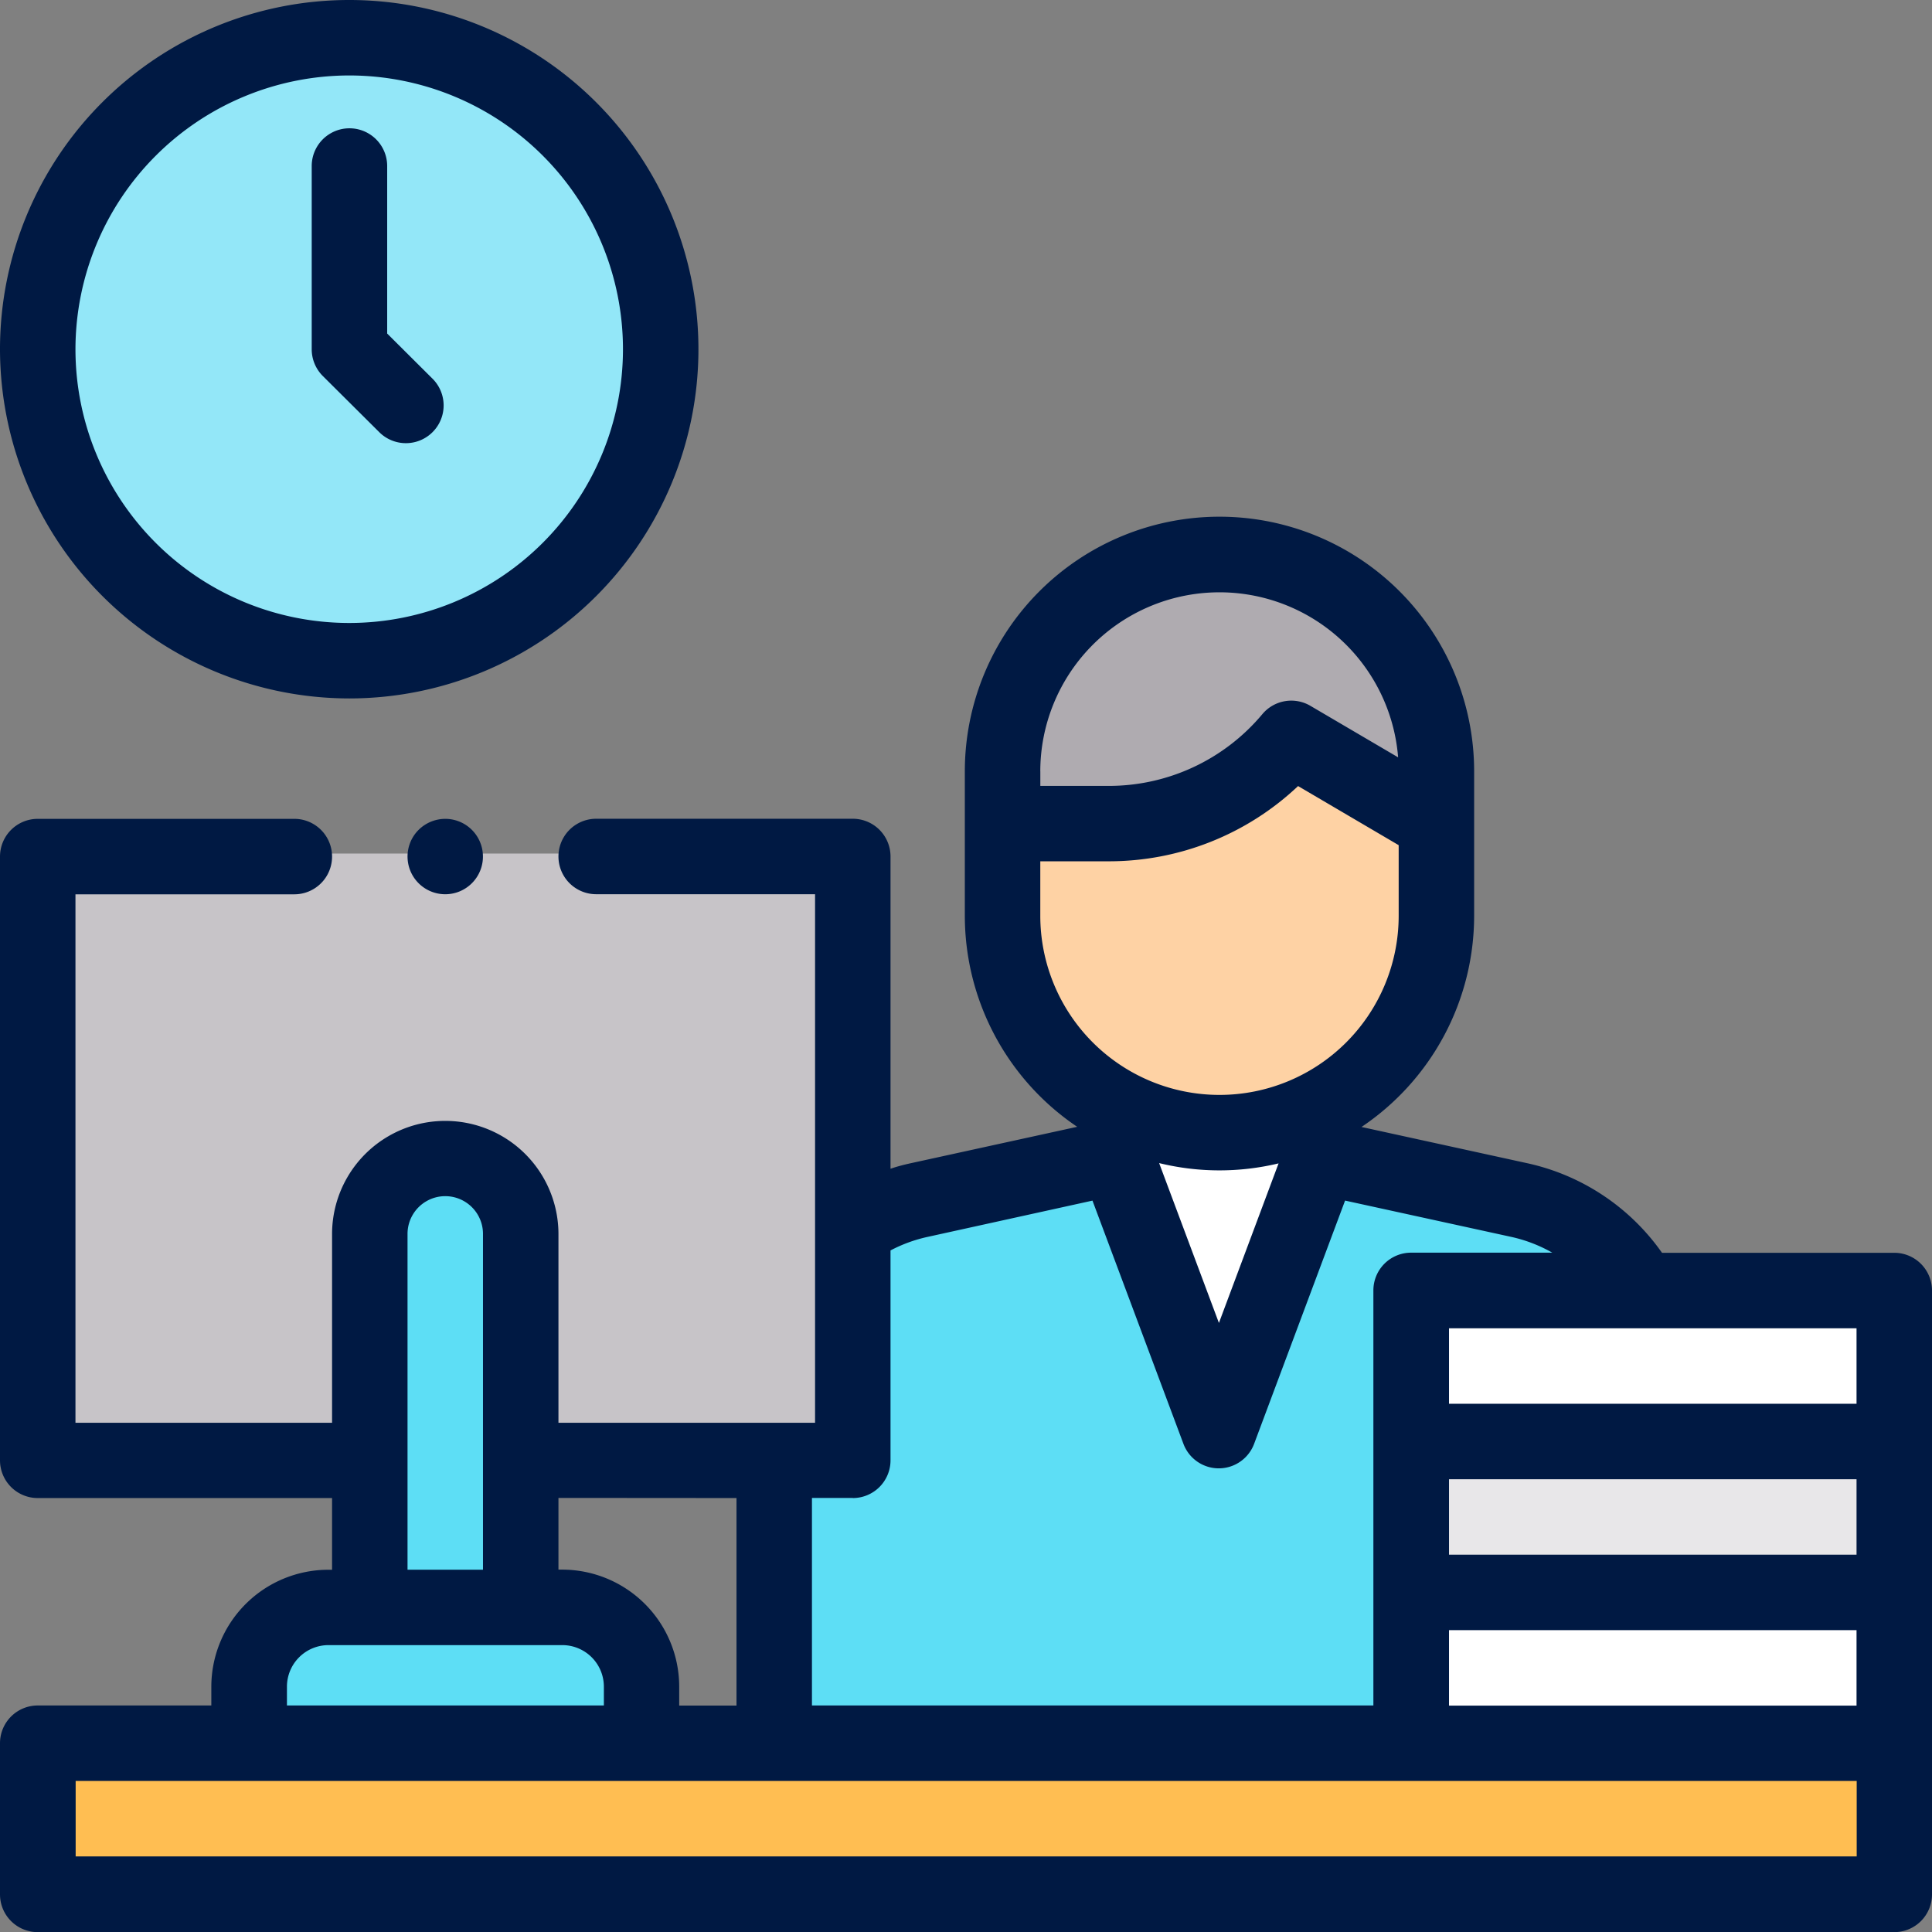 <svg id="ClientLoginDesktop" xmlns="http://www.w3.org/2000/svg" width="58.577" height="58.577" viewBox="0 0 58.577 58.577">
  <rect x="0" y="0" width="58.577" height="58.577" fill="#808080" stroke="none"/>
  <g id="XMLID_1212_" transform="translate(23.474 16.81)">
    <path id="XMLID_1221_" d="M215.557,293.967V295.4l-5.973,1.31a5.606,5.606,0,0,0-4.4,5.476v11h27V302.189a5.606,5.606,0,0,0-4.408-5.476l-6-1.313v-1.443" transform="translate(-205.179 -277.136)" fill="#5ddef5"/>
    <path id="XMLID_2604_" d="M302.1,306.568l-3.105,8.3-3.105-8.3Z" transform="translate(-285.511 -288.304)" fill="#fff"/>
    <path id="XMLID_1217_" d="M272.269,146.929h0a6.577,6.577,0,0,0-6.577,6.577v1.583h3.216a7.226,7.226,0,0,0,5.539-2.585h0l4.4,2.585v-1.583A6.577,6.577,0,0,0,272.269,146.929Z" transform="translate(-258.769 -146.929)" fill="#afabb0"/>
    <path id="XMLID_1216_" d="M273.03,196.953a7.225,7.225,0,0,1-4.122,1.292h-3.216v2.794a6.577,6.577,0,0,0,6.577,6.577h0a6.577,6.577,0,0,0,6.577-6.577v-2.794l-2.2-1.292-2.2-1.292Z" transform="translate(-258.77 -190.086)" fill="#fed2a4"/>
  </g>
  <rect id="XMLID_2502_" width="56" height="5" transform="translate(1.124 52.879)" fill="#ffbe52"/>
  <circle id="XMLID_2195_" cx="9.444" cy="9.444" r="9.444" transform="translate(1.144 1.144)" fill="#93e7f8"/>
  <rect id="XMLID_2533_" width="25" height="18" transform="translate(1.124 25.879)" fill="#c7c4c8"/>
  <path id="XMLID_1029_" d="M102.576,320.615H98V309.288A2.288,2.288,0,0,1,100.288,307h0a2.288,2.288,0,0,1,2.288,2.288Z" transform="translate(-86.788 -271.877)" fill="#5ddef5"/>
  <path id="XMLID_1028_" d="M77.9,430.119H66V428.4a2.4,2.4,0,0,1,2.4-2.4H75.5a2.4,2.4,0,0,1,2.4,2.4Z" transform="translate(-58.449 -377.262)" fill="#5ddef5"/>
  <rect id="XMLID_1222_" width="14" height="5" transform="translate(43.124 47.879)" fill="#fff"/>
  <rect id="XMLID_1227_" width="14" height="4" transform="translate(43.124 43.879)" fill="#e8e7e9"/>
  <rect id="XMLID_1229_" width="14" height="5" transform="translate(43.124 38.879)" fill="#fff"/>
  <g id="XMLID_636_" transform="translate(0 0)">
    <path id="XMLID_1699_" d="M10.588,21.176A10.588,10.588,0,1,0,0,10.588,10.6,10.6,0,0,0,10.588,21.176Zm0-18.888a8.3,8.3,0,1,1-8.3,8.3A8.309,8.309,0,0,1,10.588,2.288Z" transform="translate(0 0)" fill="#001943"/>
    <path id="XMLID_1701_" d="M84.66,43.213a1.144,1.144,0,0,0,1.615-1.621L84.9,40.223V35.144a1.144,1.144,0,1,0-2.288,0V40.7a1.145,1.145,0,0,0,.336.81Z" transform="translate(-73.161 -30.11)" fill="#001943"/>
    <path id="XMLID_1706_" d="M57.433,159.247H50.391a6.757,6.757,0,0,0-4.081-2.715l-5.03-1.1a7.719,7.719,0,0,0,3.415-6.405V144.65a7.721,7.721,0,0,0-15.442,0v4.377a7.719,7.719,0,0,0,3.407,6.4l-5.027,1.1c-.215.047-.426.1-.633.172v-9.468a1.144,1.144,0,0,0-1.144-1.144h-7.78a1.144,1.144,0,1,0,0,2.288h6.636V164.4h-7.78v-5.72a3.432,3.432,0,1,0-6.864,0v5.72H2.288V148.378H8.924a1.144,1.144,0,1,0,0-2.288H1.144A1.144,1.144,0,0,0,0,147.234v18.305a1.144,1.144,0,0,0,1.144,1.144h8.924v2.174H9.954A3.551,3.551,0,0,0,6.407,172.4v.572H1.144A1.144,1.144,0,0,0,0,174.12V178.7a1.144,1.144,0,0,0,1.144,1.144H57.433a1.144,1.144,0,0,0,1.144-1.144V160.391A1.144,1.144,0,0,0,57.433,159.247Zm-6.958,13.729H43.933v-2.288H56.289v2.288Zm5.814-4.576H43.933v-2.288H56.289Zm0-4.576H43.933v-2.288H56.289ZM31.541,144.65a5.433,5.433,0,0,1,10.849-.425l-2.66-1.562a1.144,1.144,0,0,0-1.456.252,6.067,6.067,0,0,1-4.661,2.176H31.542v-.439Zm0,2.727h2.072a8.347,8.347,0,0,0,5.744-2.281l3.05,1.792v2.139a5.433,5.433,0,1,1-10.866,0v-1.649Zm7.225,9.158-1.809,4.839-1.813-4.847a7.681,7.681,0,0,0,3.622.009Zm-12.91,10.148A1.144,1.144,0,0,0,27,165.539v-6.364a4.45,4.45,0,0,1,1.123-.41l5-1.1,2.758,7.374a1.144,1.144,0,0,0,2.143,0l2.758-7.375,5.035,1.1a4.453,4.453,0,0,1,1.247.479h-4.28a1.144,1.144,0,0,0-1.144,1.144v12.585H24.618v-6.292h1.238Zm-3.526,0v6.292H20.593V172.4a3.551,3.551,0,0,0-3.547-3.547h-.114v-2.174Zm-9.974-8.009a1.144,1.144,0,0,1,2.288,0v10.182H12.356ZM8.7,172.4a1.26,1.26,0,0,1,1.258-1.258h7.093a1.26,1.26,0,0,1,1.258,1.258v.572H8.7Zm47.594,5.148h-54v-2.288h54Z" transform="translate(0 -121.263)" fill="#001943"/>
    <path id="XMLID_1768_" d="M108.335,217.335a1.143,1.143,0,1,0,.809-.335A1.153,1.153,0,0,0,108.335,217.335Z" transform="translate(-95.644 -192.173)" fill="#001943"/>
  </g>
</svg>
